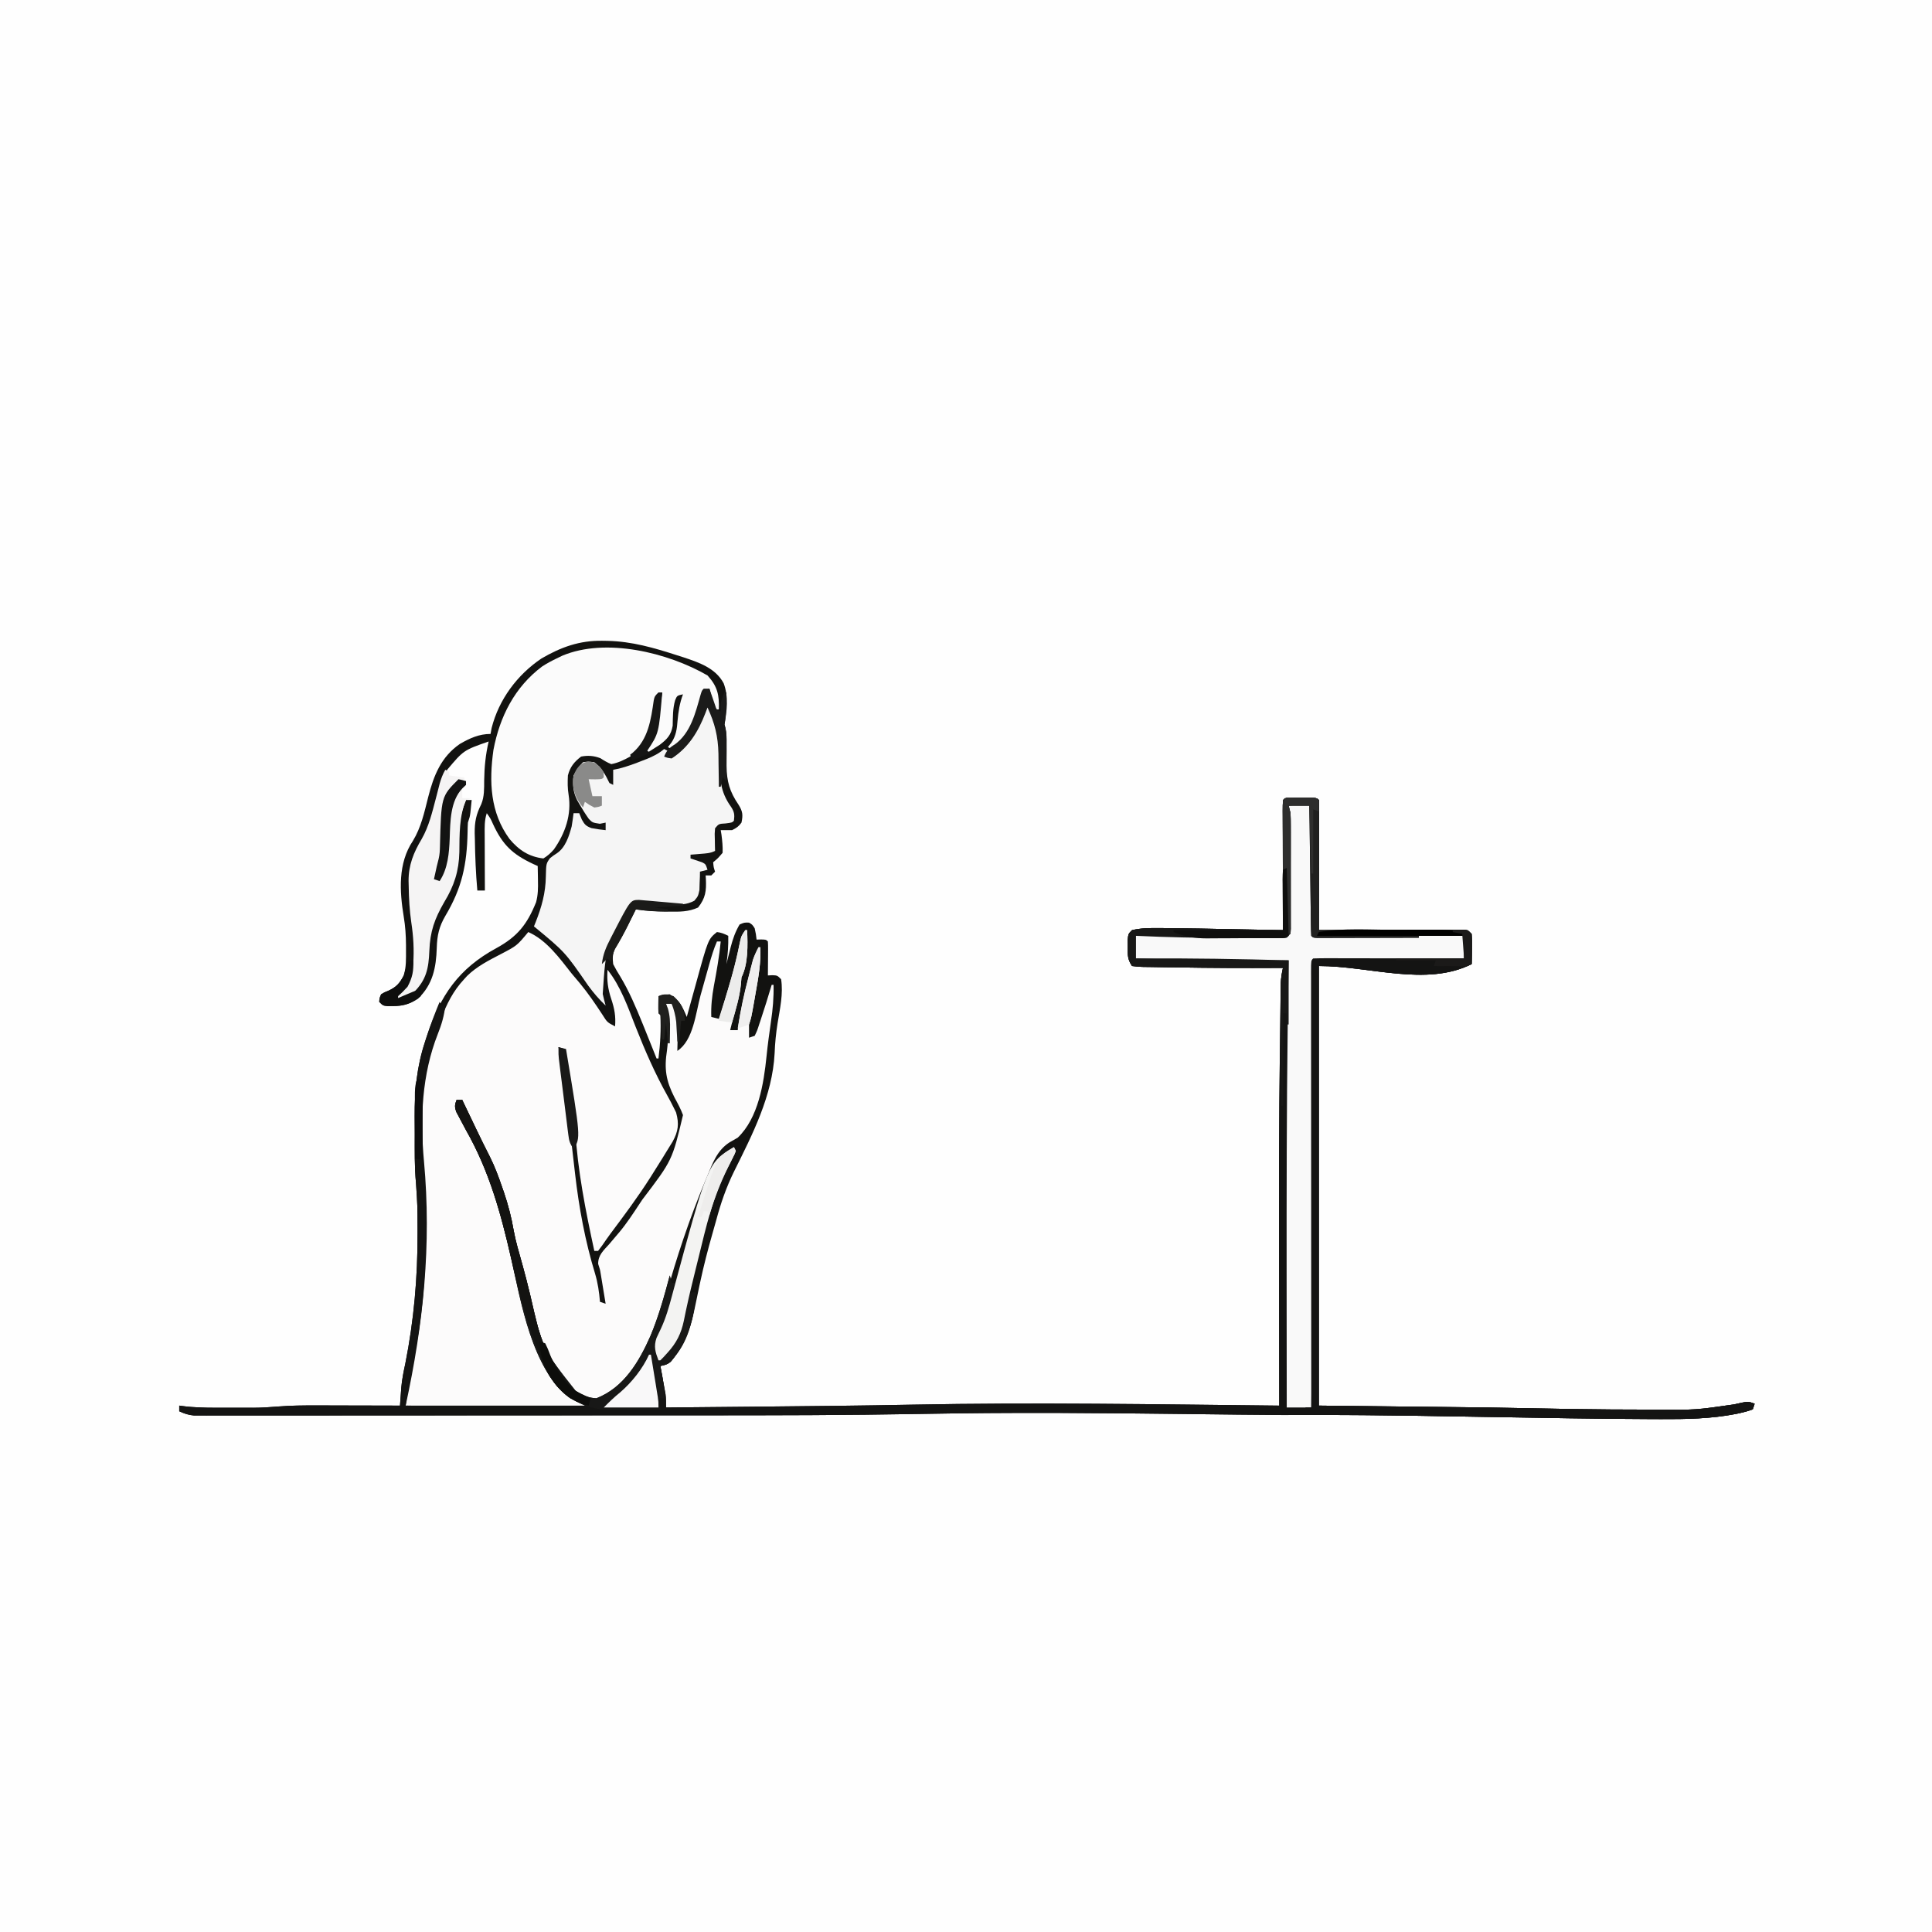 <svg version="1.1" xmlns="http://www.w3.org/2000/svg" width="1024" height="1024">
<rect width="100%" height="100%" fill="#808080" stroke="none"/>
<path d="M0 0 C337.92 0 675.84 0 1024 0 C1024 337.92 1024 675.84 1024 1024 C686.08 1024 348.16 1024 0 1024 C0 686.08 0 348.16 0 0 Z " fill="#FEFEFE" transform="translate(0,0)"/>
<path d="M0 0 C0.92 0.01 1.84 0.02 2.79 0.04 C15.84 0.35 27.35 3.71 39.69 7.69 C40.84 8.05 42 8.42 43.18 8.8 C51.43 11.56 60.08 14.5 64.38 22.56 C67.05 29.75 66.07 36.99 64.81 44.38 C65.04 45.25 65.04 45.25 65.28 46.14 C65.97 49.04 65.9 51.71 65.88 54.69 C65.9 56.55 65.9 56.55 65.91 58.45 C65.93 61.04 65.92 63.62 65.89 66.21 C66.01 74.59 67.51 79.92 72.25 86.88 C74.47 90.42 74.67 92.33 73.81 96.38 C72.27 98.48 71.13 99.22 68.81 100.38 C66.81 100.41 64.81 100.42 62.81 100.38 C62.94 101.18 63.07 101.99 63.21 102.82 C63.63 106.07 63.94 109.11 63.81 112.38 C61.31 115.31 61.31 115.31 58.81 117.38 C59.04 120.03 59.04 120.03 59.81 122.38 C59.15 123.03 58.49 123.69 57.81 124.38 C56.82 124.38 55.83 124.38 54.81 124.38 C54.86 125.02 54.91 125.66 54.95 126.32 C55.22 132.62 54.78 136.37 50.81 141.38 C45.72 143.71 40.92 143.64 35.44 143.56 C34.22 143.56 34.22 143.56 32.98 143.56 C27.84 143.52 22.89 143.11 17.81 142.38 C17.37 143.28 16.92 144.19 16.46 145.12 C15.85 146.35 15.24 147.58 14.62 148.81 C14.31 149.45 13.99 150.09 13.67 150.75 C11.52 155.06 9.22 159.23 6.66 163.31 C5.46 166.23 5.45 168.24 5.81 171.38 C6.98 173.69 8.18 175.76 9.56 177.94 C14.29 185.8 17.8 194.09 21.25 202.56 C21.51 203.21 21.78 203.85 22.05 204.52 C23.65 208.46 25.24 212.42 26.81 216.38 C27.48 218.04 28.15 219.71 28.81 221.38 C29.14 221.38 29.47 221.38 29.81 221.38 C30.78 213.73 31.21 206.08 30.81 198.38 C30.48 198.04 30.15 197.72 29.81 197.38 C29.74 195.86 29.73 194.33 29.75 192.81 C29.76 191.99 29.77 191.16 29.78 190.31 C29.79 189.35 29.79 189.35 29.81 188.38 C32.44 187.56 32.44 187.56 35.81 187.38 C41.08 190.68 42.4 193.6 44.81 199.38 C45.06 198.46 45.32 197.54 45.58 196.6 C46.52 193.15 47.48 189.7 48.44 186.25 C48.85 184.77 49.26 183.29 49.67 181.8 C56.16 158.15 56.16 158.15 60.81 154.38 C63.14 154.66 64.72 155.33 66.81 156.38 C66.9 161.53 66.6 166.27 65.81 171.38 C66.07 170.36 66.32 169.35 66.58 168.3 C66.93 166.95 67.28 165.6 67.62 164.25 C67.79 163.58 67.96 162.92 68.13 162.23 C69.23 157.99 70.56 154.19 72.81 150.38 C75.31 149.31 75.31 149.31 77.81 149.38 C79.56 150.44 79.56 150.44 80.81 152.38 C81.5 155.56 81.5 155.56 81.81 158.38 C83.02 158.34 83.02 158.34 84.25 158.31 C86.81 158.38 86.81 158.38 87.81 159.38 C87.9 160.72 87.92 162.06 87.91 163.41 C87.91 164.22 87.9 165.03 87.9 165.86 C87.89 166.71 87.88 167.56 87.88 168.44 C87.87 169.29 87.87 170.15 87.86 171.03 C87.85 173.14 87.83 175.26 87.81 177.38 C88.6 177.33 89.38 177.29 90.19 177.25 C92.81 177.38 92.81 177.38 94.81 179.38 C96.03 187.06 94.18 195.1 92.95 202.69 C92.1 208.03 91.59 213.22 91.38 218.62 C90.22 241.19 79.65 261.59 69.79 281.46 C65.69 289.8 62.84 298.11 60.44 307.05 C59.79 309.45 59.11 311.83 58.42 314.22 C56.02 322.61 53.85 331.01 52.02 339.54 C51.86 340.25 51.71 340.96 51.55 341.69 C50.8 345.2 50.07 348.72 49.35 352.23 C47.34 361.93 45.22 371.14 38.81 378.94 C38.15 379.76 37.49 380.59 36.81 381.44 C34.68 383.5 33.63 383.81 30.81 384.38 C31.03 385.54 31.25 386.71 31.47 387.92 C31.75 389.47 32.03 391.01 32.31 392.56 C32.46 393.33 32.6 394.1 32.75 394.89 C32.88 395.64 33.02 396.39 33.16 397.17 C33.28 397.85 33.41 398.54 33.54 399.25 C33.85 401.64 33.83 403.96 33.81 406.38 C49.6 406.23 65.4 406.09 81.19 405.94 C82.36 405.93 83.53 405.92 84.73 405.9 C111.22 405.65 137.71 405.4 164.2 404.88 C229.06 403.6 293.95 404.7 358.81 405.38 C358.81 404.72 358.81 404.06 358.81 403.38 C358.62 263.67 358.62 263.67 359.22 214.38 C359.25 211.75 359.28 209.12 359.31 206.49 C359.36 202.46 359.41 198.43 359.47 194.4 C359.49 192.97 359.5 191.54 359.52 190.11 C359.55 188.2 359.58 186.29 359.61 184.38 C359.63 182.81 359.63 182.81 359.65 181.2 C359.81 178.5 360.21 176.01 360.81 173.38 C359.99 173.38 359.16 173.39 358.31 173.39 C340.31 173.49 322.3 173.42 304.29 173.11 C302.26 173.08 300.23 173.05 298.2 173.03 C295.34 173 292.48 172.94 289.62 172.89 C288.33 172.88 288.33 172.88 287.01 172.87 C284.61 172.81 284.61 172.81 280.81 172.38 C278.35 168.68 278.54 166.7 278.56 162.31 C278.56 161.06 278.55 159.81 278.55 158.53 C278.81 155.38 278.81 155.38 280.81 153.38 C285.49 152.27 290.12 152.24 294.89 152.28 C295.71 152.28 296.52 152.29 297.35 152.29 C309.73 152.37 322.12 152.64 334.5 152.88 C337.06 152.92 339.63 152.97 342.19 153.02 C348.4 153.14 354.6 153.25 360.81 153.38 C360.81 152.51 360.81 151.65 360.81 150.76 C360.79 142.65 360.77 134.55 360.76 126.44 C360.76 122.27 360.75 118.1 360.74 113.93 C360.73 109.91 360.72 105.89 360.72 101.87 C360.72 100.33 360.71 98.8 360.71 97.26 C360.7 95.11 360.7 92.97 360.7 90.82 C360.7 89.6 360.69 88.38 360.69 87.11 C360.81 84.38 360.81 84.38 361.81 83.38 C364.66 83.28 367.47 83.24 370.31 83.25 C371.51 83.24 371.51 83.24 372.73 83.24 C378.69 83.25 378.69 83.25 379.81 84.38 C379.91 86.52 379.93 88.67 379.93 90.82 C379.93 91.5 379.93 92.17 379.93 92.86 C379.93 95.1 379.92 97.33 379.91 99.57 C379.91 101.11 379.91 102.66 379.91 104.2 C379.9 108.28 379.89 112.35 379.88 116.43 C379.87 120.59 379.87 124.74 379.86 128.9 C379.85 137.06 379.83 145.22 379.81 153.38 C380.8 153.37 381.78 153.37 382.8 153.36 C392.07 153.32 401.34 153.29 410.61 153.27 C415.38 153.26 420.14 153.25 424.91 153.22 C429.51 153.2 434.1 153.19 438.7 153.19 C440.46 153.18 442.21 153.17 443.97 153.16 C446.42 153.15 448.88 153.15 451.33 153.15 C452.07 153.14 452.8 153.13 453.55 153.13 C458.58 153.15 458.58 153.15 460.81 155.38 C460.96 158.12 461 160.76 460.94 163.5 C460.93 164.25 460.92 165.01 460.91 165.79 C460.89 167.65 460.85 169.51 460.81 171.38 C436.66 183.45 406.81 172.38 379.81 172.38 C379.81 249.26 379.81 326.15 379.81 405.38 C409.51 405.7 439.21 406.04 469.81 406.38 C500.69 406.94 500.69 406.94 513.88 407.18 C527.78 407.41 541.67 407.49 555.56 407.5 C556.66 407.5 557.75 407.51 558.88 407.51 C579.51 407.69 579.51 407.69 599.88 404.75 C607.28 403.06 607.28 403.06 610.81 404.38 C610.48 405.37 610.15 406.36 609.81 407.38 C607.43 408.24 605.27 408.85 602.81 409.38 C602.15 409.52 601.48 409.66 600.79 409.81 C587.62 412.37 574.47 412.59 561.11 412.52 C559.21 412.52 557.31 412.51 555.41 412.51 C526.69 412.41 497.97 411.85 469.25 411.38 C457.69 411.18 446.12 410.99 434.56 410.81 C433.51 410.8 433.51 410.8 432.44 410.78 C413.29 410.48 394.15 410.3 375 410.36 C362.27 410.39 349.55 410.3 336.82 410.16 C335.37 410.14 335.37 410.14 333.89 410.12 C328.95 410.07 324 410.01 319.06 409.95 C293.86 409.65 268.66 409.37 243.46 409.27 C242.19 409.27 240.91 409.26 239.6 409.26 C215.83 409.19 192.07 409.36 168.3 409.8 C129.57 410.5 90.85 410.54 52.12 410.54 C46.44 410.54 40.76 410.55 35.08 410.55 C16.23 410.56 -2.62 410.56 -21.46 410.56 C-22.46 410.56 -23.47 410.56 -24.5 410.56 C-26 410.56 -26 410.56 -27.54 410.56 C-43.95 410.56 -60.37 410.57 -76.79 410.58 C-93.77 410.6 -110.75 410.6 -127.74 410.6 C-137.22 410.6 -146.71 410.61 -156.2 410.62 C-164.22 410.63 -172.25 410.63 -180.28 410.62 C-184.36 410.62 -188.45 410.62 -192.54 410.63 C-196.28 410.63 -200.02 410.63 -203.75 410.62 C-205.75 410.62 -207.74 410.63 -209.74 410.64 C-210.92 410.63 -212.1 410.63 -213.32 410.62 C-214.34 410.62 -215.36 410.62 -216.41 410.62 C-219.34 410.36 -221.53 409.6 -224.19 408.38 C-224.19 407.38 -224.19 406.39 -224.19 405.38 C-222.26 405.62 -222.26 405.62 -220.3 405.87 C-213.13 406.58 -205.96 406.52 -198.77 406.51 C-196.39 406.5 -194.01 406.51 -191.64 406.51 C-190.09 406.51 -188.53 406.51 -186.98 406.51 C-186.29 406.51 -185.6 406.51 -184.89 406.51 C-180.57 406.49 -176.32 406.24 -172.01 405.87 C-165.07 405.31 -158.19 405.25 -151.23 405.28 C-149.96 405.28 -148.69 405.28 -147.39 405.28 C-144.06 405.29 -140.73 405.3 -137.41 405.31 C-134 405.32 -130.58 405.32 -127.17 405.33 C-120.51 405.34 -113.85 405.35 -107.19 405.38 C-107.12 404.49 -107.06 403.61 -107 402.7 C-106.91 401.53 -106.83 400.37 -106.74 399.17 C-106.66 398.01 -106.57 396.86 -106.49 395.67 C-106.1 391.42 -105.28 387.35 -104.38 383.19 C-99.81 360.17 -97.81 337.44 -97.88 314 C-97.88 313.06 -97.88 312.11 -97.88 311.14 C-97.92 299.32 -97.92 299.32 -98.7 287.52 C-99.53 278.87 -99.37 270.16 -99.37 261.48 C-99.37 258.38 -99.39 255.29 -99.41 252.2 C-99.45 238.16 -98.3 225.77 -93.88 212.38 C-93.56 211.42 -93.25 210.46 -92.93 209.48 C-85.85 188.06 -76.15 173.76 -56.06 162.88 C-44.92 156.77 -39.84 150.39 -35.06 138.59 C-33.99 134.63 -33.97 131.08 -34.06 127 C-34.07 126.26 -34.08 125.53 -34.09 124.77 C-34.11 122.97 -34.15 121.17 -34.19 119.38 C-34.97 119.02 -35.76 118.67 -36.57 118.31 C-47.67 113.09 -52.77 108.19 -57.93 97.05 C-59.17 94.24 -59.17 94.24 -61.19 91.38 C-62.48 95.26 -62.31 98.93 -62.29 102.98 C-62.28 103.82 -62.28 104.66 -62.28 105.52 C-62.28 108.2 -62.26 110.88 -62.25 113.56 C-62.24 115.38 -62.24 117.2 -62.24 119.01 C-62.23 123.47 -62.21 127.92 -62.19 132.38 C-63.51 132.38 -64.83 132.38 -66.19 132.38 C-67.01 123.26 -67.36 114.15 -67.5 105 C-67.53 103.99 -67.56 102.98 -67.59 101.94 C-67.64 95.94 -66.8 91.96 -64.11 86.62 C-62.43 82.53 -62.59 78.31 -62.56 73.94 C-62.46 66.85 -61.8 60.29 -60.19 53.38 C-73.46 58.01 -73.46 58.01 -82.19 68.38 C-82.53 69.04 -82.88 69.71 -83.24 70.4 C-85.86 76.16 -87.17 82.25 -88.62 88.38 C-90.34 95.59 -92.31 101.99 -96.19 108.38 C-100.59 115.94 -101.38 121.01 -101.38 129.69 C-101.38 131.17 -101.38 131.17 -101.38 132.68 C-101.33 139.56 -100.69 146.06 -99.64 152.86 C-98.37 162.71 -98.12 173.12 -102.19 182.38 C-104.7 185.45 -106.9 187.18 -110.19 189.38 C-104.4 188.19 -99.9 186.13 -96.19 181.38 C-93.38 175.84 -92.84 170.8 -92.81 164.69 C-92.39 152.02 -87.51 142.35 -80.96 131.76 C-77.08 124.34 -76.94 117.38 -76.81 109.19 C-76.57 100.26 -75.62 92.7 -72.19 84.38 C-71.2 84.38 -70.21 84.38 -69.19 84.38 C-69.33 85.81 -69.48 87.25 -69.62 88.69 C-69.75 89.89 -69.75 89.89 -69.87 91.11 C-70.19 93.38 -70.19 93.38 -71.19 96.38 C-71.29 98.07 -71.34 99.76 -71.36 101.46 C-71.72 118.72 -74.33 131 -83.16 145.84 C-86.46 151.51 -87.49 156.11 -87.69 162.69 C-88.01 173.19 -89.78 182.24 -97.69 189.75 C-102.06 192.59 -105.65 193.65 -110.88 193.62 C-112.3 193.63 -112.3 193.63 -113.76 193.64 C-116.19 193.38 -116.19 193.38 -118.19 191.38 C-118.05 189.37 -118.05 189.37 -117.19 187.38 C-115.48 186.32 -115.48 186.32 -113.38 185.5 C-109.19 183.6 -107.34 181.52 -105.19 177.38 C-103.84 172.95 -104 168.59 -104 164 C-104 162.65 -104 162.65 -104 161.28 C-104.04 156.19 -104.35 151.34 -105.19 146.31 C-107.43 132.7 -108.3 117.89 -100.35 106.07 C-95.98 98.89 -94.27 90.89 -92.23 82.82 C-89.32 71.45 -85.44 61.54 -75.37 54.62 C-70.16 51.64 -65.23 49.38 -59.19 49.38 C-59 48.34 -58.82 47.31 -58.62 46.25 C-54.79 31.12 -45.04 18.01 -32.19 9.38 C-21.89 3.37 -11.97 -0.2 0 0 Z " fill="#121210" transform="translate(319.188,339.625)"/>
<path d="M0 0 C0.33 0 0.66 0 1 0 C1.32 7.91 1.61 17.79 -2 25 C-2.15 26.83 -2.15 26.83 -2.31 28.69 C-3 35.64 -5.13 42.29 -7 49 C-7.34 50.33 -7.68 51.66 -8 53 C-6.68 53 -5.36 53 -4 53 C-3.84 51.84 -3.84 51.84 -3.68 50.65 C-2.48 42.26 -0.71 34.14 1.44 25.94 C1.74 24.74 2.04 23.55 2.35 22.31 C2.64 21.17 2.94 20.02 3.25 18.84 C3.51 17.81 3.78 16.78 4.05 15.73 C5 12.99 6.13 11.19 8 9 C8.35 17.18 7.02 24.84 5.56 32.88 C5.33 34.21 5.1 35.54 4.87 36.87 C3.16 46.53 3.16 46.53 2 50 C1.96 52.33 1.96 54.67 2 57 C2.99 56.67 3.98 56.34 5 56 C6.35 53.2 6.35 53.2 7.44 49.75 C7.75 48.82 7.75 48.82 8.08 47.87 C10.18 41.62 12.12 35.32 14 29 C14.33 29 14.66 29 15 29 C15.15 35.66 14.61 41.92 13.62 48.5 C12.74 54.61 11.9 60.71 11.28 66.85 C9.79 81.35 6.94 99.56 -4 110 C-5.45 110.84 -6.91 111.67 -8.38 112.5 C-14.83 116.7 -17.16 123.16 -20 130 C-20.39 130.92 -20.78 131.85 -21.18 132.8 C-29.66 153.12 -36.53 173.74 -42.36 194.95 C-48.02 215.13 -56.88 236.13 -75.06 248 C-78.99 249.34 -81 249.15 -85 248 C-100.12 240.46 -105.03 225.13 -110.12 210.12 C-112.39 203.26 -114.26 196.36 -115.93 189.33 C-117.18 184.16 -118.63 179.06 -120.06 173.94 C-121.75 167.87 -123.27 161.9 -124.31 155.69 C-127.4 139.32 -134.24 123.52 -142.03 108.87 C-143.78 105.5 -145.39 102.06 -147 98.62 C-147.3 97.99 -147.61 97.35 -147.92 96.69 C-150 92.24 -150 92.24 -150 90 C-151.49 90.5 -151.49 90.5 -153 91 C-152.27 95.07 -150.31 98.55 -148.44 102.19 C-147.71 103.63 -146.98 105.07 -146.25 106.52 C-145.88 107.26 -145.51 108 -145.12 108.76 C-143.34 112.31 -141.59 115.86 -139.88 119.44 C-139.43 120.35 -139.43 120.35 -138.97 121.27 C-132.91 133.98 -129.16 147.41 -126.1 161.09 C-125.17 165.25 -124.2 169.41 -123.23 173.56 C-123.04 174.38 -122.85 175.19 -122.65 176.04 C-114.44 215.8 -114.44 215.8 -92 248 C-89.08 249.64 -86.17 250.93 -83 252 C-83 252.33 -83 252.66 -83 253 C-105.55 253.17 -128.08 252.87 -150.62 252.5 C-151.71 252.48 -151.71 252.48 -152.82 252.46 C-161.88 252.31 -170.94 252.16 -180 252 C-179.69 249.77 -179.38 247.54 -179.06 245.31 C-178.89 244.07 -178.71 242.83 -178.54 241.55 C-177.87 237.15 -176.98 232.84 -176 228.5 C-174.31 220.69 -172.91 212.94 -172 205 C-171.91 204.29 -171.82 203.57 -171.73 202.84 C-168.34 175.4 -169.04 147.01 -171.55 119.52 C-173.71 95.15 -170.88 71.76 -162 49 C-161.75 48.35 -161.51 47.7 -161.25 47.04 C-158.2 39.07 -154.85 32.26 -149 26 C-148.21 25.13 -148.21 25.13 -147.41 24.25 C-142.26 19.21 -135.95 16.03 -129.61 12.73 C-121.04 8.26 -121.04 8.26 -115 1 C-105.24 5.31 -98.42 14.86 -92 23 C-90.54 24.73 -89.08 26.46 -87.62 28.19 C-83.27 33.47 -79.45 39.06 -75.72 44.78 C-73.16 48.85 -73.16 48.85 -69 51 C-68.58 45.64 -69.29 41.68 -71 36.56 C-72.82 31.07 -73.39 26.76 -73 21 C-66.02 29.72 -62.16 40.88 -58.13 51.17 C-53.21 63.66 -47.86 75.97 -41.29 87.69 C-40 90 -38.78 92.31 -37.62 94.69 C-37.31 95.33 -36.99 95.97 -36.66 96.64 C-34.96 102.69 -35.52 106.64 -38.49 112.07 C-39.6 113.91 -40.73 115.74 -41.88 117.56 C-42.47 118.53 -43.06 119.51 -43.68 120.51 C-45.43 123.35 -47.21 126.18 -49 129 C-49.45 129.72 -49.91 130.43 -50.37 131.17 C-56.89 141.43 -64.16 151.16 -71.44 160.88 C-72.94 162.92 -74.37 164.98 -75.79 167.06 C-76.52 168.03 -77.25 169 -78 170 C-78.66 170 -79.32 170 -80 170 C-84.64 148.63 -88.82 127.55 -90.14 105.69 C-91.09 91.33 -93.59 77.17 -96 63 C-97.49 62.5 -97.49 62.5 -99 62 C-98.72 63.59 -98.72 63.59 -98.43 65.21 C-96.54 76.09 -95.07 86.97 -93.81 97.94 C-93.49 100.7 -93.17 103.46 -92.84 106.22 C-91.94 113.89 -91.05 121.55 -90.19 129.22 C-88.13 147.12 -84.87 164.78 -79.61 182.03 C-78.13 186.99 -77.43 191.84 -77 197 C-76.01 197.33 -75.02 197.66 -74 198 C-74.2 196.77 -74.41 195.54 -74.62 194.27 C-76.25 184.52 -76.25 184.52 -76.61 182.15 C-76.99 179.81 -76.99 179.81 -77.96 176.89 C-78.02 172.22 -75.13 169.79 -72.12 166.44 C-70.91 165.01 -69.69 163.57 -68.48 162.14 C-67.88 161.43 -67.28 160.73 -66.66 160 C-62.73 155.27 -59.38 150.13 -56 145 C-55.5 144.26 -55.01 143.51 -54.5 142.75 C-38.7 122 -38.7 122 -33 98 C-34.2 94.72 -35.83 91.74 -37.5 88.69 C-42.04 79.8 -43.03 73.51 -41.47 63.64 C-40.98 59.87 -40.87 56.24 -40.88 52.44 C-40.87 51.18 -40.87 49.92 -40.87 48.62 C-40.99 45.32 -41.37 42.24 -42 39 C-41.01 39 -40.02 39 -39 39 C-35.64 44.38 -35.63 48.75 -35.81 54.88 C-35.83 55.75 -35.84 56.63 -35.85 57.54 C-35.89 59.69 -35.94 61.85 -36 64 C-27.5 58.51 -26.24 43.89 -23.7 34.56 C-22.43 29.93 -21.12 25.31 -19.81 20.69 C-19.56 19.8 -19.31 18.91 -19.06 17.99 C-17.89 13.9 -16.7 9.91 -15 6 C-14.34 6 -13.68 6 -13 6 C-13.78 13.95 -15.15 21.72 -16.63 29.56 C-17.64 35.14 -18.21 40.33 -18 46 C-16.68 46.33 -15.36 46.66 -14 47 C-9.69 33.4 -5.41 19.89 -2.71 5.86 C-2 3 -2 3 0 0 Z " fill="#FCFBFB" transform="translate(395,493)"/>
<path d="M0 0 C0.8 0 1.6 0.01 2.42 0.01 C3.61 0.01 3.61 0.01 4.84 0 C10.79 0.01 10.79 0.01 11.92 1.14 C12.01 3.28 12.04 5.43 12.03 7.58 C12.03 8.26 12.03 8.93 12.03 9.62 C12.03 11.86 12.02 14.09 12.02 16.33 C12.01 17.87 12.01 19.42 12.01 20.96 C12.01 25.04 12 29.12 11.99 33.19 C11.98 37.35 11.97 41.5 11.97 45.66 C11.96 53.82 11.94 61.98 11.92 70.14 C12.9 70.13 13.89 70.13 14.9 70.12 C24.17 70.08 33.44 70.05 42.72 70.03 C47.48 70.02 52.25 70.01 57.01 69.99 C61.61 69.96 66.21 69.95 70.81 69.95 C72.56 69.94 74.32 69.94 76.08 69.93 C78.53 69.91 80.98 69.91 83.44 69.91 C84.17 69.9 84.9 69.9 85.66 69.89 C90.69 69.91 90.69 69.91 92.92 72.14 C93.06 74.88 93.1 77.52 93.04 80.26 C93.03 81.02 93.02 81.77 93.02 82.55 C92.99 84.41 92.96 86.27 92.92 88.14 C68.77 100.21 38.92 89.14 11.92 89.14 C11.92 166.03 11.92 242.92 11.92 322.14 C41.62 322.47 71.32 322.8 101.92 323.14 C132.79 323.7 132.79 323.7 145.99 323.95 C159.88 324.17 173.77 324.25 187.67 324.26 C188.76 324.26 189.86 324.27 190.99 324.27 C211.62 324.45 211.62 324.45 231.98 321.51 C239.39 319.82 239.39 319.82 242.92 321.14 C242.59 322.13 242.26 323.12 241.92 324.14 C239.54 325 237.38 325.61 234.92 326.14 C234.25 326.28 233.58 326.42 232.9 326.57 C219.73 329.13 206.57 329.35 193.21 329.29 C191.31 329.28 189.41 329.28 187.52 329.27 C158.79 329.17 130.07 328.61 101.36 328.14 C89.79 327.94 78.23 327.76 66.66 327.57 C65.61 327.56 65.61 327.56 64.54 327.54 C45.39 327.24 26.25 327.07 7.1 327.12 C-5.62 327.15 -18.35 327.07 -31.07 326.92 C-32.52 326.9 -32.52 326.9 -34 326.88 C-38.95 326.83 -43.89 326.77 -48.84 326.71 C-74.03 326.41 -99.23 326.13 -124.43 326.04 C-125.71 326.03 -126.98 326.02 -128.3 326.02 C-152.07 325.96 -175.83 326.12 -199.59 326.56 C-238.32 327.26 -277.05 327.3 -315.78 327.3 C-321.46 327.3 -327.14 327.31 -332.81 327.31 C-351.66 327.32 -370.51 327.32 -389.36 327.32 C-390.36 327.32 -391.36 327.32 -392.39 327.32 C-393.9 327.32 -393.9 327.32 -395.43 327.32 C-411.85 327.32 -428.27 327.33 -444.68 327.35 C-461.67 327.36 -478.65 327.37 -495.63 327.37 C-505.12 327.37 -514.61 327.37 -524.09 327.38 C-532.12 327.39 -540.14 327.39 -548.17 327.38 C-552.26 327.38 -556.35 327.38 -560.43 327.39 C-564.17 327.4 -567.91 327.4 -571.65 327.39 C-573.64 327.38 -575.64 327.39 -577.63 327.4 C-578.81 327.39 -580 327.39 -581.21 327.39 C-582.23 327.39 -583.25 327.39 -584.3 327.39 C-587.24 327.12 -589.42 326.37 -592.08 325.14 C-592.08 324.15 -592.08 323.16 -592.08 322.14 C-590.16 322.38 -590.16 322.38 -588.2 322.63 C-581.03 323.34 -573.85 323.29 -566.66 323.27 C-564.28 323.26 -561.91 323.27 -559.53 323.27 C-557.98 323.27 -556.43 323.27 -554.88 323.27 C-554.19 323.27 -553.5 323.27 -552.79 323.28 C-548.47 323.26 -544.21 323 -539.9 322.63 C-532.97 322.07 -526.08 322.01 -519.12 322.04 C-517.86 322.04 -516.59 322.04 -515.28 322.04 C-511.95 322.05 -508.63 322.06 -505.3 322.07 C-501.89 322.08 -498.48 322.08 -495.06 322.09 C-488.4 322.1 -481.74 322.12 -475.08 322.14 C-475.02 321.25 -474.96 320.37 -474.89 319.46 C-474.81 318.29 -474.72 317.13 -474.63 315.93 C-474.55 314.78 -474.47 313.62 -474.38 312.44 C-474 308.18 -473.18 304.12 -472.27 299.95 C-467.7 276.94 -465.71 254.21 -465.77 230.76 C-465.77 229.82 -465.77 228.88 -465.78 227.9 C-465.81 216.08 -465.81 216.08 -466.59 204.29 C-467.43 195.63 -467.27 186.92 -467.27 178.24 C-467.27 175.14 -467.29 172.05 -467.31 168.96 C-467.35 154.85 -466.16 142.46 -461.71 129.01 C-461.27 127.64 -461.27 127.64 -460.82 126.25 C-458.83 120.1 -456.55 114.11 -454.08 108.14 C-453.75 108.8 -453.42 109.46 -453.08 110.14 C-452.42 110.14 -451.76 110.14 -451.08 110.14 C-451.65 115.55 -453.01 120.1 -455.02 125.14 C-463.49 146.66 -464.45 169.77 -462.36 192.61 C-458.33 236.91 -462.66 278.77 -472.08 322.14 C-440.73 322.14 -409.38 322.14 -377.08 322.14 C-381.04 320.16 -381.04 320.16 -385.08 318.14 C-405.31 302.7 -410.89 267.3 -416.21 243.93 C-421.66 219.99 -427.84 197.63 -440.08 176.14 C-441.29 173.92 -442.48 171.69 -443.64 169.45 C-444.14 168.52 -444.64 167.59 -445.15 166.62 C-446.17 163.91 -446.12 162.8 -445.08 160.14 C-444.09 160.14 -443.1 160.14 -442.08 160.14 C-441.74 160.84 -441.41 161.55 -441.06 162.27 C-439.51 165.52 -437.95 168.77 -436.39 172.01 C-435.86 173.12 -435.33 174.23 -434.79 175.37 C-432.39 180.36 -429.99 185.34 -427.45 190.26 C-424.83 195.46 -422.85 200.82 -420.96 206.32 C-420.43 207.84 -420.43 207.84 -419.9 209.39 C-417.68 215.98 -416.03 222.36 -414.85 229.21 C-413.76 235.22 -411.98 241.07 -410.34 246.95 C-408.84 252.35 -407.43 257.75 -406.14 263.2 C-399.48 292.24 -399.48 292.24 -381.7 314.7 C-378.05 316.71 -375.15 318.09 -370.96 318.26 C-356.46 312.59 -348.38 298.95 -342.33 285.22 C-337.96 274.83 -334.97 264.02 -332.08 253.14 C-331.75 254.46 -331.42 255.78 -331.08 257.14 C-330.42 257.14 -329.76 257.14 -329.08 257.14 C-328.88 256.44 -328.67 255.75 -328.46 255.04 C-324.44 241.57 -320.31 228.25 -314.95 215.25 C-314.04 213.02 -313.15 210.78 -312.27 208.54 C-304.28 188.43 -304.28 188.43 -297.08 185.14 C-298.46 189.6 -300.25 193.64 -302.33 197.82 C-311.92 218.03 -315.97 240.49 -321.08 262.14 C-320.09 262.14 -319.1 262.14 -318.08 262.14 C-319.22 275.84 -322.52 288.22 -331.55 298.86 C-333.36 300.37 -334.81 300.64 -337.08 301.14 C-336.87 302.31 -336.65 303.48 -336.43 304.68 C-336.14 306.23 -335.86 307.78 -335.58 309.32 C-335.44 310.09 -335.3 310.86 -335.15 311.65 C-335.01 312.41 -334.88 313.16 -334.74 313.93 C-334.61 314.62 -334.49 315.3 -334.36 316.01 C-334.05 318.4 -334.06 320.72 -334.08 323.14 C-318.29 323 -302.5 322.85 -286.71 322.7 C-285.54 322.69 -284.37 322.68 -283.16 322.67 C-256.67 322.42 -230.18 322.16 -203.7 321.64 C-138.83 320.36 -73.95 321.47 -9.08 322.14 C-9.08 321.48 -9.08 320.82 -9.08 320.14 C-9.28 180.43 -9.28 180.43 -8.68 131.14 C-8.64 128.51 -8.61 125.89 -8.58 123.26 C-8.54 119.22 -8.49 115.19 -8.43 111.16 C-8.41 109.73 -8.39 108.3 -8.37 106.87 C-8.35 104.96 -8.32 103.05 -8.29 101.15 C-8.26 99.57 -8.26 99.57 -8.24 97.96 C-8.09 95.26 -7.69 92.77 -7.08 90.14 C-7.91 90.14 -8.73 90.15 -9.58 90.15 C-27.59 90.25 -45.6 90.18 -63.6 89.87 C-65.63 89.84 -67.66 89.81 -69.69 89.79 C-72.55 89.76 -75.41 89.71 -78.27 89.65 C-79.14 89.64 -80 89.64 -80.89 89.63 C-83.28 89.57 -83.28 89.57 -87.08 89.14 C-89.54 85.45 -89.35 83.47 -89.33 79.07 C-89.34 77.83 -89.34 76.58 -89.35 75.29 C-89.08 72.14 -89.08 72.14 -87.08 70.14 C-82.41 69.03 -77.78 69 -73 69.04 C-72.19 69.05 -71.38 69.05 -70.54 69.05 C-58.16 69.13 -45.78 69.4 -33.39 69.64 C-30.83 69.69 -28.27 69.73 -25.71 69.78 C-19.5 69.9 -13.29 70.02 -7.08 70.14 C-7.08 69.27 -7.09 68.41 -7.09 67.52 C-7.11 59.42 -7.12 51.31 -7.13 43.2 C-7.14 39.03 -7.15 34.86 -7.16 30.69 C-7.17 26.67 -7.17 22.65 -7.18 18.63 C-7.18 17.1 -7.18 15.56 -7.19 14.02 C-7.19 11.88 -7.2 9.73 -7.2 7.58 C-7.2 6.36 -7.2 5.14 -7.2 3.88 C-6.98 -1.17 -4.45 0.01 0 0 Z " fill="#141413" transform="translate(687.082,422.863)"/>
<path d="M0 0 C3.75 1.88 4.54 6.48 5.93 10.23 C7.66 16.33 7.48 22.21 7.38 28.5 C7.42 38.35 7.61 45.53 13.5 53.69 C15.25 56.38 15.39 57.85 15 61 C14 62 14 62 10.56 62.44 C6.96 62.65 6.96 62.65 5 65 C4.76 67.9 4.76 67.9 4.88 71.12 C4.89 72.22 4.91 73.32 4.93 74.45 C4.95 75.29 4.98 76.13 5 77 C2.43 78.28 0.23 78.33 -2.62 78.56 C-3.63 78.65 -4.63 78.73 -5.66 78.82 C-6.43 78.88 -7.21 78.94 -8 79 C-8 79.66 -8 80.32 -8 81 C-7.43 81.18 -6.87 81.36 -6.29 81.55 C-5.55 81.8 -4.82 82.05 -4.06 82.31 C-3.33 82.56 -2.6 82.8 -1.85 83.05 C0 84 0 84 1 87 C-0.32 87.33 -1.64 87.66 -3 88 C-3.01 88.89 -3.03 89.78 -3.04 90.7 C-3.09 91.87 -3.14 93.04 -3.19 94.25 C-3.22 95.41 -3.26 96.57 -3.29 97.77 C-4 101 -4 101 -5.98 103.4 C-10.15 105.61 -13.55 105.48 -18.19 105.31 C-19.03 105.3 -19.88 105.28 -20.75 105.27 C-26.53 105.13 -32.26 104.75 -38 104 C-52.82 126.56 -52.82 126.56 -54.54 152.83 C-54.09 154.9 -53.55 156.95 -53 159 C-56.47 155.67 -59.42 152.26 -62.25 148.38 C-74.56 130.56 -74.56 130.56 -91 117 C-90.71 116.29 -90.43 115.59 -90.13 114.86 C-86.91 106.71 -84.83 99.32 -84.69 90.56 C-84.53 83.75 -84.53 83.75 -82.53 80.9 C-80.69 79.44 -80.69 79.44 -78.78 78.21 C-74.23 75.11 -72.39 69.12 -71 64 C-70.62 61.67 -70.28 59.34 -70 57 C-69.01 57 -68.02 57 -67 57 C-66.55 58.11 -66.09 59.23 -65.62 60.38 C-64.16 63.03 -63.4 63.85 -60.51 64.91 C-58 65.39 -55.54 65.76 -53 66 C-53 64.68 -53 63.36 -53 62 C-54.01 62.21 -55.02 62.41 -56.06 62.62 C-60 62 -60 62 -61.92 60.02 C-63.77 57.41 -65.42 54.78 -67 52 C-67.36 51.36 -67.73 50.72 -68.11 50.06 C-70.33 45.55 -70.54 41.89 -70 37 C-68.5 34.34 -67.15 32.15 -65 30 C-62.25 29.62 -62.25 29.62 -59 30 C-55.03 33.14 -53.15 36.49 -51 41 C-50.01 41.5 -50.01 41.5 -49 42 C-49 39.36 -49 36.72 -49 34 C-47.99 33.79 -46.98 33.59 -45.94 33.38 C-41.58 32.29 -37.42 30.71 -33.25 29.06 C-32.6 28.81 -31.95 28.56 -31.28 28.3 C-27.81 26.9 -24.86 25.42 -22 23 C-21.34 23.33 -20.68 23.66 -20 24 C-20.5 25.49 -20.5 25.49 -21 27 C-15.33 26.01 -11.68 22.21 -8 18 C-4.51 12.55 -1.26 6.37 0 0 Z " fill="#F5F5F5" transform="translate(374,374)"/>
<path d="M0 0 C5.31 5.87 6.26 10.3 6 18 C5.34 18 4.68 18 4 18 C3.01 14.37 2.02 10.74 1 7 C-0.49 7.5 -0.49 7.5 -2 8 C-3.06 10.83 -3.97 13.6 -4.81 16.5 C-7.66 25.63 -10.78 33.44 -19 39 C-19.66 38.67 -20.32 38.34 -21 38 C-20.36 37.18 -19.73 36.35 -19.07 35.5 C-16.66 31.88 -16.2 28.26 -15.88 24 C-15.44 19.09 -14.76 14.64 -13 10 C-16.13 10.67 -16.13 10.67 -17.16 13.12 C-18.46 17.58 -18.35 22.01 -18.46 26.62 C-19.25 31.56 -21.47 33.83 -25.36 36.8 C-26.15 37.3 -26.94 37.8 -27.75 38.31 C-28.55 38.82 -29.35 39.34 -30.17 39.86 C-30.78 40.24 -31.38 40.61 -32 41 C-32 37.86 -31.6 36.96 -30.12 34.31 C-26.05 26.4 -25.25 17.72 -24 9 C-27.08 10.62 -27.08 10.62 -27.66 12.88 C-27.79 13.62 -27.93 14.37 -28.06 15.14 C-28.22 15.96 -28.38 16.79 -28.54 17.64 C-28.69 18.5 -28.84 19.36 -29 20.25 C-30.7 29.73 -33.13 36.93 -41 43 C-44.22 44.78 -47.37 46.33 -51 47 C-53.15 46.17 -54.82 45.12 -56.75 43.88 C-60.17 42.54 -63.43 42.3 -67 43 C-70.68 45.8 -72.85 48.51 -74 53 C-74.18 56.53 -74.21 59.76 -73.63 63.25 C-71.96 73.73 -75.41 83.66 -81.44 92.23 C-83.17 94.19 -84.76 95.65 -87 97 C-94.68 96.1 -100.03 92.56 -104.95 86.66 C-115.21 72.65 -115.83 56.32 -113.47 39.5 C-110.14 21.85 -102.22 6.16 -87.63 -4.78 C-85.15 -6.38 -82.66 -7.72 -80 -9 C-79 -9.49 -77.99 -9.97 -76.96 -10.47 C-53.92 -20.16 -21.02 -12.15 0 0 Z " fill="#FBFBFB" transform="translate(375,358)"/>
<path d="M0 0 C0.33 23.1 0.66 46.2 1 70 C27.4 70 53.8 70 81 70 C81 73.96 81 77.92 81 82 C41.4 82.5 41.4 82.5 1 83 C1.01 91.81 1.02 100.63 1.04 109.71 C1.04 115.49 1.05 121.28 1.05 127.06 C1.05 127.8 1.05 128.54 1.05 129.3 C1.06 134.81 1.06 140.31 1.06 145.81 C1.06 146.59 1.06 147.37 1.06 148.17 C1.09 191.82 0.99 235.47 0.5 279.12 C0.49 280.19 0.48 281.26 0.46 282.35 C0.32 294.9 0.17 307.45 0 320 C-4.29 320 -8.58 320 -13 320 C-13.03 297.38 -13.05 274.75 -13.06 252.12 C-13.06 251.29 -13.06 250.45 -13.06 249.59 C-13.09 206 -13.05 162.41 -12.5 118.81 C-12.49 117.86 -12.48 116.91 -12.46 115.93 C-12.32 104.95 -12.17 93.98 -12 83 C-13.69 83 -13.69 83 -15.41 83.01 C-56.12 83.09 -56.12 83.09 -75.56 82.5 C-77.3 82.45 -79.04 82.4 -80.78 82.36 C-84.86 82.24 -88.93 82.12 -93 82 C-93 78.04 -93 74.08 -93 70 C-91.5 70 -91.5 70 -89.97 70.01 C-80.57 70.03 -71.16 70.04 -61.76 70.05 C-56.92 70.06 -52.09 70.06 -47.26 70.08 C-42.59 70.09 -37.93 70.09 -33.27 70.09 C-31.49 70.1 -29.7 70.1 -27.92 70.11 C-25.43 70.11 -22.95 70.11 -20.46 70.11 C-19.71 70.12 -18.97 70.12 -18.2 70.12 C-14.81 70.42 -14.81 70.42 -12 69 C-11.91 66.88 -11.88 64.76 -11.89 62.64 C-11.89 61.98 -11.89 61.32 -11.89 60.63 C-11.89 58.43 -11.89 56.23 -11.9 54.03 C-11.9 52.5 -11.91 50.98 -11.91 49.46 C-11.91 45.44 -11.92 41.43 -11.93 37.41 C-11.94 33.31 -11.95 29.22 -11.95 25.12 C-11.96 17.08 -11.98 9.04 -12 1 C-10.19 0.83 -8.38 0.67 -6.56 0.5 C-5.55 0.41 -4.54 0.31 -3.5 0.22 C-1 0 -1 0 0 0 Z " fill="#F9F9F9" transform="translate(695,426)"/>
<path d="M0 0 C1.41 -0 2.82 -0.01 4.23 -0.01 C7.14 -0.02 10.06 -0.02 12.97 -0.02 C16.71 -0.02 20.45 -0.03 24.18 -0.05 C27.08 -0.06 29.97 -0.06 32.86 -0.06 C34.24 -0.06 35.62 -0.07 37 -0.07 C38.91 -0.08 40.83 -0.08 42.74 -0.07 C43.83 -0.08 44.92 -0.08 46.04 -0.08 C48.61 0.17 48.61 0.17 50.61 2.17 C50.75 4.91 50.79 7.55 50.73 10.29 C50.72 11.05 50.71 11.8 50.7 12.58 C50.68 14.44 50.64 16.3 50.61 18.17 C26.45 30.24 -3.39 19.17 -30.39 19.17 C-30.39 96.06 -30.39 172.95 -30.39 252.17 C14.16 252.66 14.16 252.66 59.61 253.17 C90.48 253.73 90.48 253.73 103.68 253.98 C117.57 254.21 131.46 254.28 145.36 254.29 C147 254.3 147 254.3 148.67 254.3 C169.31 254.48 169.31 254.48 189.67 251.54 C197.08 249.85 197.08 249.85 200.61 251.17 C200.28 252.16 199.95 253.15 199.61 254.17 C197.23 255.03 195.07 255.64 192.61 256.17 C191.94 256.31 191.27 256.45 190.58 256.6 C177.41 259.16 164.26 259.38 150.9 259.32 C149 259.31 147.1 259.31 145.2 259.3 C116.48 259.21 87.76 258.64 59.04 258.17 C47.48 257.98 35.92 257.79 24.35 257.61 C23.66 257.59 22.96 257.58 22.25 257.57 C-1.97 257.19 -26.18 257.04 -50.39 257.17 C-50.39 256.84 -50.39 256.51 -50.39 256.17 C-49.54 256.12 -48.69 256.07 -47.8 256.02 C-46.15 255.91 -46.15 255.91 -44.46 255.79 C-42.8 255.69 -42.8 255.69 -41.12 255.58 C-40.22 255.45 -39.32 255.31 -38.39 255.17 C-37.9 254.18 -37.9 254.18 -37.39 253.17 C-36.4 253.17 -35.41 253.17 -34.39 253.17 C-34.4 251.95 -34.4 250.73 -34.4 249.47 C-34.42 220.53 -34.44 191.58 -34.45 162.64 C-34.45 159.08 -34.45 155.52 -34.45 151.97 C-34.45 151.26 -34.45 150.55 -34.45 149.82 C-34.45 138.33 -34.46 126.84 -34.47 115.36 C-34.48 103.58 -34.49 91.8 -34.49 80.02 C-34.49 73.4 -34.49 66.78 -34.5 60.17 C-34.51 53.94 -34.51 47.72 -34.51 41.5 C-34.51 39.21 -34.51 36.92 -34.51 34.63 C-34.52 31.51 -34.52 28.4 -34.51 25.29 C-34.52 24.37 -34.52 23.45 -34.52 22.5 C-34.51 16.28 -34.51 16.28 -33.39 15.17 C-30.9 15.07 -28.43 15.04 -25.94 15.05 C-25.16 15.05 -24.38 15.05 -23.57 15.05 C-20.98 15.05 -18.39 15.06 -15.8 15.07 C-14 15.07 -12.21 15.07 -10.42 15.07 C-5.69 15.08 -0.97 15.09 3.76 15.1 C8.58 15.11 13.4 15.11 18.22 15.12 C27.68 15.13 37.14 15.15 46.61 15.17 C46.61 11.21 46.61 7.25 46.61 3.17 C20.87 3.17 -4.87 3.17 -31.39 3.17 C-31.06 2.51 -30.73 1.85 -30.39 1.17 C-27.56 0.76 -27.56 0.76 -23.79 0.55 C-23.12 0.52 -22.45 0.48 -21.75 0.44 C-14.51 0.07 -7.26 0.01 0 0 Z " fill="#141413" transform="translate(729.395,492.832)"/>
<path d="M0 0 C0.99 0 1.98 0 3 0 C3.51 1.06 3.51 1.06 4.02 2.14 C5.58 5.38 7.13 8.63 8.69 11.88 C9.48 13.54 9.48 13.54 10.29 15.23 C12.69 20.23 15.1 25.2 17.64 30.12 C20.25 35.33 22.24 40.68 24.12 46.19 C24.47 47.2 24.82 48.21 25.19 49.26 C27.41 55.84 29.05 62.22 30.23 69.07 C31.32 75.08 33.1 80.94 34.74 86.81 C36.25 92.21 37.65 97.61 38.94 103.06 C45.6 132.1 45.6 132.1 63.39 154.56 C67.03 156.57 69.93 157.96 74.12 158.12 C88.63 152.45 96.7 138.81 102.75 125.09 C107.12 114.69 110.11 103.89 113 93 C113.33 94.32 113.66 95.64 114 97 C114.66 97 115.32 97 116 97 C116.31 95.96 116.31 95.96 116.62 94.9 C120.64 81.43 124.77 68.12 130.13 55.12 C131.05 52.89 131.93 50.65 132.82 48.4 C140.8 28.29 140.8 28.29 148 25 C146.62 29.47 144.83 33.5 142.75 37.69 C133.17 57.89 129.11 80.35 124 102 C124.99 102 125.98 102 127 102 C125.86 115.7 122.56 128.09 113.53 138.72 C111.73 140.23 110.29 140.6 108 141 C108.22 142.09 108.22 142.09 108.44 143.2 C109.4 148.18 110.28 152.89 110 158 C109.01 158 108.02 158 107 158 C107.33 159.98 107.66 161.96 108 164 C103.59 164.05 99.18 164.09 94.77 164.11 C93.27 164.12 91.77 164.13 90.28 164.15 C88.11 164.18 85.95 164.19 83.78 164.2 C82.48 164.21 81.18 164.22 79.85 164.23 C68.86 163.58 60.61 159.54 53.09 151.59 C38.77 133.9 33.79 105.41 28.88 83.8 C23.42 59.86 17.24 37.49 5 16 C3.79 13.78 2.6 11.55 1.44 9.31 C0.69 7.91 0.69 7.91 -0.07 6.49 C-1.09 3.77 -1.04 2.66 0 0 Z " fill="#181817" transform="translate(242,583)"/>
<path d="M0 0 C0.66 0.33 1.32 0.66 2 1 C2 1.66 2 2.32 2 3 C4.64 3.33 7.28 3.66 10 4 C10.5 5.98 10.5 5.98 11 8 C10.34 8.33 9.68 8.66 9 9 C9 10.98 9 12.96 9 15 C10.65 15 12.3 15 14 15 C13.01 15.33 12.02 15.66 11 16 C7.34 24.54 7.57 34.48 7.47 43.6 C7.25 53.66 4.7 61.52 -0.5 70.06 C-5.67 79.01 -8.04 85.63 -8.44 96 C-8.8 105.15 -10.01 111.39 -16.75 118 C-20.79 121.29 -23.85 121.91 -29 122 C-28.26 121.42 -27.51 120.85 -26.75 120.25 C-20.38 115.04 -18.34 111.12 -17 103 C-16.46 95.53 -16.87 88.33 -18 80.94 C-18.94 74.51 -19.29 68.18 -19.38 61.69 C-19.41 60.33 -19.41 60.33 -19.45 58.94 C-19.48 50.48 -16.79 43.88 -12.5 36.69 C-8.64 29.94 -6.9 22.44 -4.93 14.97 C-4.76 14.3 -4.58 13.63 -4.4 12.94 C-3.9 11.03 -3.41 9.12 -2.93 7.21 C-2.17 4.57 -1.34 2.38 0 0 Z " fill="#F5F4F4" transform="translate(236,408)"/>
<path d="M0 0 C0.8 0 1.6 0.01 2.42 0.01 C3.61 0.01 3.61 0.01 4.84 0 C10.79 0.01 10.79 0.01 11.92 1.14 C12.01 3.28 12.04 5.43 12.03 7.58 C12.03 8.26 12.03 8.93 12.03 9.62 C12.03 11.86 12.02 14.09 12.02 16.33 C12.01 17.87 12.01 19.42 12.01 20.96 C12.01 25.04 12 29.12 11.99 33.19 C11.98 37.35 11.97 41.5 11.97 45.66 C11.96 53.82 11.94 61.98 11.92 70.14 C16.87 70.14 21.82 70.14 26.92 70.14 C26.92 70.47 26.92 70.8 26.92 71.14 C21.97 71.47 17.02 71.8 11.92 72.14 C29.41 72.47 46.9 72.8 64.92 73.14 C64.92 73.47 64.92 73.8 64.92 74.14 C57.63 74.16 50.35 74.18 43.07 74.19 C39.68 74.19 36.3 74.2 32.92 74.21 C29.03 74.23 25.15 74.23 21.27 74.23 C20.05 74.24 18.83 74.24 17.57 74.25 C15.89 74.25 15.89 74.25 14.17 74.25 C13.18 74.25 12.19 74.25 11.16 74.26 C8.92 74.14 8.92 74.14 7.92 73.14 C7.79 70.99 7.74 68.84 7.71 66.69 C7.7 66.02 7.69 65.34 7.68 64.65 C7.65 62.41 7.63 60.18 7.6 57.95 C7.58 56.4 7.56 54.85 7.54 53.31 C7.48 49.23 7.43 45.16 7.39 41.08 C7.34 36.93 7.28 32.77 7.22 28.62 C7.12 20.46 7.02 12.3 6.92 4.14 C3.29 4.14 -0.34 4.14 -4.08 4.14 C-3.59 6.12 -3.59 6.12 -3.08 8.14 C-2.99 10.23 -2.94 12.33 -2.94 14.43 C-2.93 15.71 -2.92 16.98 -2.92 18.3 C-2.92 19.68 -2.91 21.07 -2.91 22.46 C-2.91 23.88 -2.91 25.31 -2.9 26.73 C-2.9 29.71 -2.9 32.69 -2.9 35.67 C-2.9 39.5 -2.88 43.32 -2.87 47.15 C-2.85 50.09 -2.85 53.02 -2.85 55.96 C-2.85 57.37 -2.85 58.78 -2.84 60.19 C-2.83 62.16 -2.83 64.13 -2.84 66.1 C-2.84 67.22 -2.84 68.34 -2.83 69.49 C-3.08 72.14 -3.08 72.14 -5.08 74.14 C-7.06 74.38 -7.06 74.38 -9.53 74.38 C-10.46 74.38 -11.39 74.39 -12.34 74.39 C-13.36 74.38 -14.37 74.37 -15.41 74.37 C-16.47 74.37 -17.52 74.37 -18.6 74.37 C-22.03 74.36 -25.46 74.34 -28.89 74.32 C-31.23 74.32 -33.56 74.31 -35.9 74.3 C-52.31 74.24 -68.69 73.92 -85.08 73.14 C-85.08 77.1 -85.08 81.06 -85.08 85.14 C-84.09 85.13 -83.09 85.13 -82.06 85.12 C-56.05 85 -30.08 85.38 -4.08 86.14 C-4.08 97.36 -4.08 108.58 -4.08 120.14 C-4.41 120.14 -4.74 120.14 -5.08 120.14 C-5.08 118.16 -5.08 116.18 -5.08 114.14 C-5.74 114.14 -6.4 114.14 -7.08 114.14 C-7.08 130.31 -7.08 146.48 -7.08 163.14 C-7.41 163.14 -7.74 163.14 -8.08 163.14 C-8.11 154.36 -8.12 145.58 -8.13 136.8 C-8.14 132.72 -8.15 128.64 -8.16 124.57 C-8.17 120.63 -8.17 116.7 -8.18 112.76 C-8.18 111.26 -8.18 109.76 -8.19 108.26 C-8.2 106.15 -8.2 104.05 -8.2 101.95 C-8.2 100.75 -8.2 99.55 -8.2 98.32 C-8.09 95.46 -7.74 92.91 -7.08 90.14 C-7.91 90.14 -8.73 90.15 -9.58 90.15 C-27.59 90.25 -45.6 90.18 -63.6 89.87 C-65.63 89.84 -67.66 89.81 -69.69 89.79 C-72.55 89.76 -75.41 89.71 -78.27 89.65 C-79.14 89.64 -80 89.64 -80.89 89.63 C-83.28 89.57 -83.28 89.57 -87.08 89.14 C-89.54 85.45 -89.35 83.47 -89.33 79.07 C-89.34 77.83 -89.34 76.58 -89.35 75.29 C-89.08 72.14 -89.08 72.14 -87.08 70.14 C-82.41 69.03 -77.78 69 -73 69.04 C-72.19 69.05 -71.38 69.05 -70.54 69.05 C-58.16 69.13 -45.78 69.4 -33.39 69.64 C-30.83 69.69 -28.27 69.73 -25.71 69.78 C-19.5 69.9 -13.29 70.02 -7.08 70.14 C-7.08 69.27 -7.09 68.41 -7.09 67.52 C-7.11 59.42 -7.12 51.31 -7.13 43.2 C-7.14 39.03 -7.15 34.86 -7.16 30.69 C-7.17 26.67 -7.17 22.65 -7.18 18.63 C-7.18 17.1 -7.18 15.56 -7.19 14.02 C-7.19 11.88 -7.2 9.73 -7.2 7.58 C-7.2 6.36 -7.2 5.14 -7.2 3.88 C-6.98 -1.17 -4.45 0.01 0 0 Z " fill="#181817" transform="translate(687.082,422.863)"/>
<path d="M0 0 C0.5 0.99 0.5 0.99 1 2 C0.38 3.67 0.38 3.67 -0.66 5.68 C-1.04 6.45 -1.42 7.21 -1.82 8 C-2.62 9.56 -3.42 11.12 -4.22 12.67 C-11.21 26.72 -14.79 42.37 -18.51 57.53 C-19.13 60.07 -19.76 62.6 -20.39 65.13 C-22.03 71.75 -23.67 78.37 -25.09 85.04 C-25.26 85.85 -25.44 86.67 -25.62 87.5 C-25.94 89.03 -26.26 90.56 -26.56 92.09 C-28 98.88 -30.47 103.77 -35.12 108.88 C-36.18 110.05 -36.18 110.05 -37.26 111.24 C-38.12 112.11 -38.12 112.11 -39 113 C-39.33 113 -39.66 113 -40 113 C-41.67 108.6 -42.58 105.71 -41.04 101.16 C-40.27 99.52 -39.5 97.88 -38.72 96.24 C-36.06 90.55 -34.42 84.75 -32.81 78.69 C-13.79 8.17 -13.79 8.17 0 0 Z " fill="#F3F3F2" transform="translate(389,608)"/>
<path d="M0 0 C0.99 0 1.98 0 3 0 C3.51 1.06 3.51 1.06 4.02 2.14 C5.58 5.38 7.13 8.63 8.69 11.88 C9.48 13.54 9.48 13.54 10.29 15.23 C12.69 20.23 15.1 25.2 17.64 30.12 C20.25 35.33 22.24 40.68 24.12 46.19 C24.47 47.2 24.82 48.21 25.19 49.26 C27.41 55.84 29.05 62.22 30.23 69.07 C31.32 75.08 33.1 80.94 34.74 86.81 C36.25 92.21 37.65 97.61 38.94 103.06 C45.26 130.57 45.26 130.57 61 153 C64.24 154.9 67.55 156.52 71 158 C70.67 159.32 70.34 160.64 70 162 C60.5 159.85 54.55 154.49 49.28 146.34 C47.67 143.28 46.31 140.2 45 137 C44.73 136.34 44.46 135.69 44.19 135.01 C37.49 118.44 32.83 101.2 28.88 83.8 C23.42 59.86 17.24 37.49 5 16 C3.79 13.78 2.6 11.55 1.44 9.31 C0.69 7.91 0.69 7.91 -0.07 6.49 C-1.09 3.77 -1.04 2.66 0 0 Z " fill="#131311" transform="translate(242,583)"/>
<path d="M0 0 C0.8 0 1.6 0.01 2.42 0.01 C3.22 0.01 4.01 0 4.84 0 C10.79 0.01 10.79 0.01 11.92 1.14 C12.01 3.28 12.04 5.43 12.03 7.58 C12.03 8.26 12.03 8.93 12.03 9.62 C12.03 11.86 12.02 14.09 12.02 16.33 C12.01 17.87 12.01 19.42 12.01 20.96 C12.01 25.04 12 29.12 11.99 33.19 C11.98 37.35 11.97 41.5 11.97 45.66 C11.96 53.82 11.94 61.98 11.92 70.14 C16.87 70.14 21.82 70.14 26.92 70.14 C26.92 70.47 26.92 70.8 26.92 71.14 C21.97 71.47 17.02 71.8 11.92 72.14 C29.41 72.47 46.9 72.8 64.92 73.14 C64.92 73.47 64.92 73.8 64.92 74.14 C57.63 74.16 50.35 74.18 43.07 74.19 C39.68 74.19 36.3 74.2 32.92 74.21 C29.03 74.23 25.15 74.23 21.27 74.23 C20.05 74.24 18.83 74.24 17.57 74.25 C15.89 74.25 15.89 74.25 14.17 74.25 C13.18 74.25 12.19 74.25 11.16 74.26 C8.92 74.14 8.92 74.14 7.92 73.14 C7.79 70.99 7.74 68.84 7.71 66.69 C7.7 66.02 7.69 65.34 7.68 64.65 C7.65 62.41 7.63 60.18 7.6 57.95 C7.58 56.4 7.56 54.85 7.54 53.31 C7.48 49.23 7.43 45.16 7.39 41.08 C7.34 36.93 7.28 32.77 7.22 28.62 C7.12 20.46 7.02 12.3 6.92 4.14 C3.29 4.14 -0.34 4.14 -4.08 4.14 C-3.75 5.46 -3.42 6.78 -3.08 8.14 C-2.99 10.24 -2.96 12.36 -2.97 14.47 C-2.97 15.75 -2.97 17.03 -2.97 18.35 C-2.97 19.74 -2.98 21.13 -2.98 22.53 C-2.99 23.96 -2.99 25.39 -2.99 26.81 C-2.99 30.57 -3 34.32 -3.01 38.08 C-3.02 41.91 -3.03 45.75 -3.03 49.58 C-3.04 57.1 -3.06 64.62 -3.08 72.14 C-3.41 72.14 -3.74 72.14 -4.08 72.14 C-4.58 54.81 -4.58 54.81 -5.08 37.14 C-6.07 37.63 -6.07 37.63 -7.08 38.14 C-7.11 32.89 -7.12 27.63 -7.14 22.38 C-7.14 20.6 -7.15 18.81 -7.16 17.02 C-7.17 14.46 -7.18 11.89 -7.18 9.33 C-7.18 8.52 -7.19 7.72 -7.2 6.89 C-7.2 4.97 -7.14 3.05 -7.08 1.14 C-5.2 -0.75 -2.5 0 0 0 Z " fill="#20201F" transform="translate(687.082,422.863)"/>
<path d="M0 0 C0.99 0 1.98 0 3 0 C3.27 0.78 3.53 1.56 3.8 2.37 C4.16 3.38 4.51 4.39 4.88 5.44 C5.22 6.45 5.57 7.46 5.93 8.5 C6.74 11.14 6.74 11.14 9 12 C8.96 11.28 8.92 10.56 8.88 9.81 C9.01 6.79 9.75 4.73 11 2 C11.33 2 11.66 2 12 2 C12.09 7.82 11.98 13.26 11 19 C11.15 19.59 11.31 20.17 11.47 20.78 C12.14 23.6 12.11 26.18 12.1 29.08 C12.09 30.24 12.09 31.4 12.09 32.59 C12.08 34.4 12.08 34.4 12.06 36.25 C12.06 37.47 12.05 38.69 12.05 39.95 C12.04 42.97 12.02 45.98 12 49 C11.34 48.34 10.68 47.68 10 47 C9.67 48.65 9.34 50.3 9 52 C8.67 52 8.34 52 8 52 C8 51.19 7.99 50.38 7.99 49.54 C7.96 46.47 7.91 43.4 7.85 40.32 C7.81 38.37 7.8 36.41 7.79 34.45 C7.58 25.22 5.86 18.36 2 10 C1.63 10.97 1.26 11.94 0.88 12.95 C-2.89 22.73 -7.95 31.13 -17 37 C-19.25 36.69 -19.25 36.69 -21 36 C-19.62 32.67 -18.3 31.35 -15.25 29.5 C-6.99 23.53 -4.4 12.91 -1.76 3.52 C-1 1 -1 1 0 0 Z " fill="#1B1B1A" transform="translate(373,365)"/>
<path d="M0 0 C0.33 0 0.66 0 1 0 C1.67 4.1 2.34 8.21 3 12.31 C3.19 13.48 3.38 14.65 3.58 15.85 C3.85 17.53 3.85 17.53 4.12 19.24 C4.29 20.27 4.46 21.3 4.63 22.36 C5 25 5 25 5 28 C-4.57 28 -14.14 28 -24 28 C-21.03 25.03 -18.45 22.5 -15.25 19.94 C-9.08 14.61 -3.38 7.45 0 0 Z " fill="#F9F8F9" transform="translate(344,718)"/>
<path d="M0 0 C0.33 0 0.66 0 1 0 C1.02 5.25 1.04 10.5 1.05 15.75 C1.06 17.54 1.07 19.33 1.08 21.12 C1.09 23.68 1.09 26.24 1.1 28.81 C1.1 29.61 1.11 30.42 1.11 31.25 C1.11 33.16 1.06 35.08 1 37 C-0.62 38.62 -2.41 38.14 -4.65 38.16 C-5.64 38.17 -6.64 38.18 -7.66 38.19 C-8.74 38.19 -9.82 38.2 -10.94 38.2 C-12.05 38.21 -13.16 38.21 -14.3 38.22 C-16.66 38.23 -19.01 38.24 -21.37 38.24 C-24.96 38.25 -28.54 38.28 -32.13 38.31 C-34.42 38.32 -36.71 38.32 -39 38.33 C-40.07 38.34 -41.13 38.35 -42.23 38.37 C-48.7 38.35 -54.01 37.49 -60 35 C-60 34.67 -60 34.34 -60 34 C-40.86 34 -21.72 34 -2 34 C-2.08 23.56 -2.08 23.56 -2.18 13.12 C-2.19 11.82 -2.19 10.53 -2.2 9.2 C-2.21 8.51 -2.22 7.83 -2.23 7.13 C-2.23 5.42 -2.12 3.71 -2 2 C-1.34 1.34 -0.68 0.68 0 0 Z " fill="#0F0F0E" transform="translate(682,459)"/>
<path d="M0 0 C0.8 0 1.6 0.01 2.42 0.01 C3.22 0.01 4.01 0 4.84 0 C10.79 0.01 10.79 0.01 11.92 1.14 C11.96 3.14 11.96 5.14 11.92 7.14 C10.93 6.81 9.94 6.48 8.92 6.14 C8.92 17.36 8.92 28.58 8.92 40.14 C8.59 40.14 8.26 40.14 7.92 40.14 C7.59 28.26 7.26 16.38 6.92 4.14 C3.29 4.14 -0.34 4.14 -4.08 4.14 C-3.75 5.46 -3.42 6.78 -3.08 8.14 C-2.99 10.24 -2.96 12.36 -2.97 14.47 C-2.97 15.75 -2.97 17.03 -2.97 18.35 C-2.97 19.74 -2.98 21.13 -2.98 22.53 C-2.99 23.96 -2.99 25.39 -2.99 26.81 C-2.99 30.57 -3 34.32 -3.01 38.08 C-3.02 41.91 -3.03 45.75 -3.03 49.58 C-3.04 57.1 -3.06 64.62 -3.08 72.14 C-3.41 72.14 -3.74 72.14 -4.08 72.14 C-4.58 54.81 -4.58 54.81 -5.08 37.14 C-6.07 37.63 -6.07 37.63 -7.08 38.14 C-7.11 32.89 -7.12 27.63 -7.14 22.38 C-7.14 20.6 -7.15 18.81 -7.16 17.02 C-7.17 14.46 -7.18 11.89 -7.18 9.33 C-7.18 8.52 -7.19 7.72 -7.2 6.89 C-7.2 4.97 -7.14 3.05 -7.08 1.14 C-5.2 -0.75 -2.5 0 0 0 Z " fill="#2E2E2D" transform="translate(687.082,422.863)"/>
<path d="M0 0 C3.25 0.38 3.25 0.38 6.12 2.69 C8.25 5.38 8.25 5.38 8.25 8.38 C7.25 9.38 7.25 9.38 3.69 9.44 C2.55 9.42 1.42 9.4 0.25 9.38 C0.91 12.35 1.57 15.31 2.25 18.38 C3.9 18.38 5.55 18.38 7.25 18.38 C7.25 20.02 7.25 21.68 7.25 23.38 C5.56 24.06 5.56 24.06 3.25 24.38 C0.5 22.94 0.5 22.94 -1.75 21.38 C-2.08 22.37 -2.41 23.36 -2.75 24.38 C-6.6 19.64 -8.21 15.58 -8.08 9.38 C-7.32 4.79 -4.61 0.63 0 0 Z " fill="#8A8A89" transform="translate(311.75,403.625)"/>
<path d="M0 0 C0.33 0 0.66 0 1 0 C1.32 7.91 1.61 17.79 -2 25 C-2.15 26.83 -2.15 26.83 -2.31 28.69 C-3 35.64 -5.1 42.3 -7 49 C-9.31 48.67 -11.62 48.34 -14 48 C-13.8 47.33 -13.61 46.66 -13.41 45.97 C-12.5 42.88 -11.59 39.78 -10.69 36.69 C-10.38 35.63 -10.07 34.58 -9.75 33.5 C-5.59 19.43 -5.59 19.43 -2.53 5.09 C-2 3 -2 3 0 0 Z " fill="#ECECEB" transform="translate(395,493)"/>
<path d="M0 0 C2.06 0.44 2.06 0.44 4 1 C4 1.66 4 2.32 4 3 C3.39 3.59 2.77 4.17 2.14 4.77 C-4.38 11.56 -4.34 22.4 -4.64 31.31 C-4.94 39.08 -5.61 47.41 -10 54 C-10.99 53.67 -11.98 53.34 -13 53 C-12.69 51.58 -12.38 50.17 -12.06 48.75 C-11.89 47.96 -11.71 47.17 -11.54 46.36 C-11.21 44.94 -10.87 43.52 -10.48 42.12 C-9.98 39.92 -9.86 37.95 -9.82 35.69 C-9.15 9.15 -9.15 9.15 0 0 Z " fill="#131312" transform="translate(243,413)"/>
<path d="M0 0 C3.86 -0 7.71 -0.02 11.57 -0.04 C14.04 -0.04 16.5 -0.04 18.96 -0.05 C20.11 -0.05 21.26 -0.06 22.44 -0.07 C27.76 -0.05 32.31 -0.01 37.27 2.19 C37.27 2.52 37.27 2.85 37.27 3.19 C11.53 3.19 -14.21 3.19 -40.73 3.19 C-40.4 2.53 -40.07 1.87 -39.73 1.19 C-26.85 -1.02 -13 -0 0 0 Z " fill="#010100" transform="translate(738.728,492.815)"/>
<path d="M0 0 C1.32 0.33 2.64 0.66 4 1 C11.81 48.01 11.81 48.01 8 54 C6.01 51.01 5.65 49.84 5.22 46.41 C5.1 45.48 4.98 44.55 4.86 43.6 C4.74 42.6 4.62 41.6 4.49 40.57 C4.36 39.54 4.23 38.51 4.1 37.45 C3.82 35.27 3.55 33.09 3.29 30.91 C2.88 27.58 2.46 24.25 2.04 20.91 C1.77 18.8 1.51 16.68 1.24 14.57 C1.12 13.57 0.99 12.57 0.86 11.54 C0.75 10.61 0.64 9.68 0.52 8.72 C0.37 7.5 0.37 7.5 0.21 6.25 C0 4 0 4 0 0 Z " fill="#191918" transform="translate(296,555)"/>
<path d="M0 0 C1.62 0.14 1.62 0.14 3.27 0.29 C4.44 0.38 5.6 0.48 6.8 0.58 C8.64 0.75 8.64 0.75 10.51 0.92 C12.36 1.08 12.36 1.08 14.24 1.23 C17.29 1.49 20.34 1.76 23.39 2.04 C23.39 2.37 23.39 2.7 23.39 3.04 C18.44 3.37 13.49 3.7 8.39 4.04 C10.7 4.37 13.01 4.7 15.39 5.04 C15.39 5.37 15.39 5.7 15.39 6.04 C9.61 6.16 4.11 5.88 -1.61 5.04 C-2.28 6.4 -2.28 6.4 -2.97 7.79 C-3.58 9.02 -4.19 10.25 -4.8 11.48 C-5.12 12.12 -5.43 12.76 -5.76 13.41 C-7.92 17.73 -10.19 21.94 -12.67 26.08 C-13.77 28.37 -14.21 30.54 -14.61 33.04 C-15.27 32.38 -15.93 31.72 -16.61 31.04 C-18.1 32.53 -18.1 32.53 -19.61 34.04 C-19.05 28.81 -17.31 24.89 -14.93 20.29 C-14.57 19.59 -14.21 18.89 -13.84 18.17 C-4.51 0.08 -4.51 0.08 0 0 Z " fill="#1B1B19" transform="translate(338.614,476.957)"/>
<path d="M0 0 C0.34 5.5 -0.39 9.14 -3 14 C-5.69 16.88 -5.69 16.88 -8 19 C-8 19.33 -8 19.66 -8 20 C-6.95 19.55 -5.9 19.09 -4.81 18.62 C-1.89 17.37 1.04 16.16 4 15 C4 16.32 4 17.64 4 19 C-0.84 22.77 -4.5 24.15 -10.56 24.19 C-12.02 24.21 -12.02 24.21 -13.5 24.23 C-16 24 -16 24 -18 22 C-17.86 19.99 -17.86 19.99 -17 18 C-15.29 16.95 -15.29 16.95 -13.19 16.12 C-8.98 14.19 -7.14 12.21 -5 8 C-4.31 5.67 -3.64 3.34 -3 1 C-1 0 -1 0 0 0 Z " fill="#0E0E0D" transform="translate(219,509)"/>
<path d="M0 0 C0.33 0 0.66 0 1 0 C1.35 8.18 0.02 15.84 -1.44 23.88 C-1.67 25.21 -1.9 26.54 -2.13 27.87 C-3.84 37.53 -3.84 37.53 -5 41 C-8.06 42.19 -8.06 42.19 -11 43 C-9.42 33.46 -7.37 24.11 -4.94 14.75 C-4.68 13.75 -4.42 12.75 -4.16 11.72 C-3.91 10.78 -3.66 9.83 -3.4 8.86 C-3.07 7.6 -3.07 7.6 -2.73 6.31 C-2.02 4.06 -1.12 2.08 0 0 Z " fill="#F0EFEF" transform="translate(402,502)"/>
<path d="M0 0 C0.99 0.33 1.98 0.66 3 1 C4.36 3.84 4.36 3.84 5.75 7.5 C9.61 17.04 14.5 24.37 24 29 C24.99 29.33 25.98 29.66 27 30 C26.67 31.32 26.34 32.64 26 34 C16.33 31.82 10.39 26.28 5.07 17.99 C1.84 11.96 0.23 6.83 0 0 Z " fill="#0D0D0B" transform="translate(286,711)"/>
<path d="M0 0 C6.05 -0.2 6.05 -0.2 8 0 C10 2 10 2 10.2 5.7 C10.18 7.17 10.16 8.65 10.12 10.12 C10.12 10.88 10.11 11.63 10.1 12.41 C10.07 14.27 10.04 16.14 10 18 C7.7 19.15 6.42 19.12 3.87 19.1 C3.06 19.09 2.26 19.09 1.43 19.09 C0.58 19.08 -0.26 19.07 -1.12 19.06 C-1.97 19.06 -2.82 19.05 -3.7 19.05 C-5.8 19.04 -7.9 19.02 -10 19 C-9.67 18.01 -9.34 17.02 -9 16 C-15.93 16 -22.86 16 -30 16 C-30 15.67 -30 15.34 -30 15 C-18.12 15 -6.24 15 6 15 C5.67 10.71 5.34 6.42 5 2 C2.52 1.5 2.52 1.5 0 1 C0 0.67 0 0.34 0 0 Z " fill="#1B1A19" transform="translate(770,493)"/>
<path d="M0 0 C0.33 0.66 0.66 1.32 1 2 C0.37 3.73 0.37 3.73 -0.7 5.82 C-1.08 6.6 -1.46 7.37 -1.86 8.17 C-2.28 9 -2.69 9.83 -3.12 10.69 C-7.18 18.96 -10.37 27.17 -13 36 C-13.33 35.34 -13.66 34.68 -14 34 C-14.66 34 -15.32 34 -16 34 C-16.33 34.99 -16.66 35.98 -17 37 C-17.66 37 -18.32 37 -19 37 C-9.26 5.49 -9.26 5.49 0 0 Z " fill="#EEEDEC" transform="translate(389,608)"/>
<path d="M0 0 C4.39 4.1 5.63 6.87 6 13 C5.34 13 4.68 13 4 13 C3.67 16.63 3.34 20.26 3 24 C2.67 24 2.34 24 2 24 C1.95 23.06 1.9 22.12 1.85 21.15 C1.74 19.28 1.74 19.28 1.62 17.38 C1.56 16.15 1.49 14.92 1.41 13.65 C1.02 10.16 0.24 7.27 -1 4 C-1.99 4 -2.98 4 -4 4 C-3.67 4.83 -3.35 5.66 -3.01 6.51 C-1.89 10.38 -1.77 13.89 -1.88 17.88 C-1.88 18.56 -1.89 19.25 -1.9 19.96 C-1.93 21.64 -1.96 23.32 -2 25 C-2.33 25 -2.66 25 -3 25 C-3.33 21.37 -3.66 17.74 -4 14 C-4.33 16.97 -4.66 19.94 -5 23 C-5.33 23 -5.66 23 -6 23 C-6.06 22.07 -6.12 21.15 -6.18 20.19 C-6.27 18.99 -6.35 17.8 -6.44 16.56 C-6.52 15.37 -6.6 14.17 -6.68 12.94 C-6.68 10.11 -6.68 10.11 -8 9 C-8.07 7.48 -8.08 5.96 -8.06 4.44 C-8.05 3.61 -8.04 2.78 -8.04 1.93 C-8.02 1.3 -8.01 0.66 -8 0 C-4.96 -1.52 -3.23 -0.95 0 0 Z " fill="#20201E" transform="translate(357,528)"/>
<path d="M0 0 C0.66 0 1.32 0 2 0 C0.2 21.69 0.2 21.69 -6 31 C-5.34 31.33 -4.68 31.66 -4 32 C-7.3 33.32 -10.6 34.64 -14 36 C-14.5 34.51 -14.5 34.51 -15 33 C-14.54 32.65 -14.08 32.29 -13.61 31.93 C-5.4 24.8 -3.98 14.49 -2.49 4.14 C-2 2 -2 2 0 0 Z " fill="#161615" transform="translate(349,367)"/>
<path d="M0 0 C0.99 0 1.98 0 3 0 C3 14.19 3 28.38 3 43 C1.68 42.67 0.36 42.34 -1 42 C-1.02 36.5 -1.04 31 -1.05 25.5 C-1.06 23.63 -1.07 21.76 -1.08 19.89 C-1.09 17.2 -1.09 14.51 -1.1 11.82 C-1.1 10.99 -1.11 10.15 -1.11 9.29 C-1.11 5.94 -1.07 3.2 0 0 Z " fill="#0D0D0D" transform="translate(221,572)"/>
</svg>
